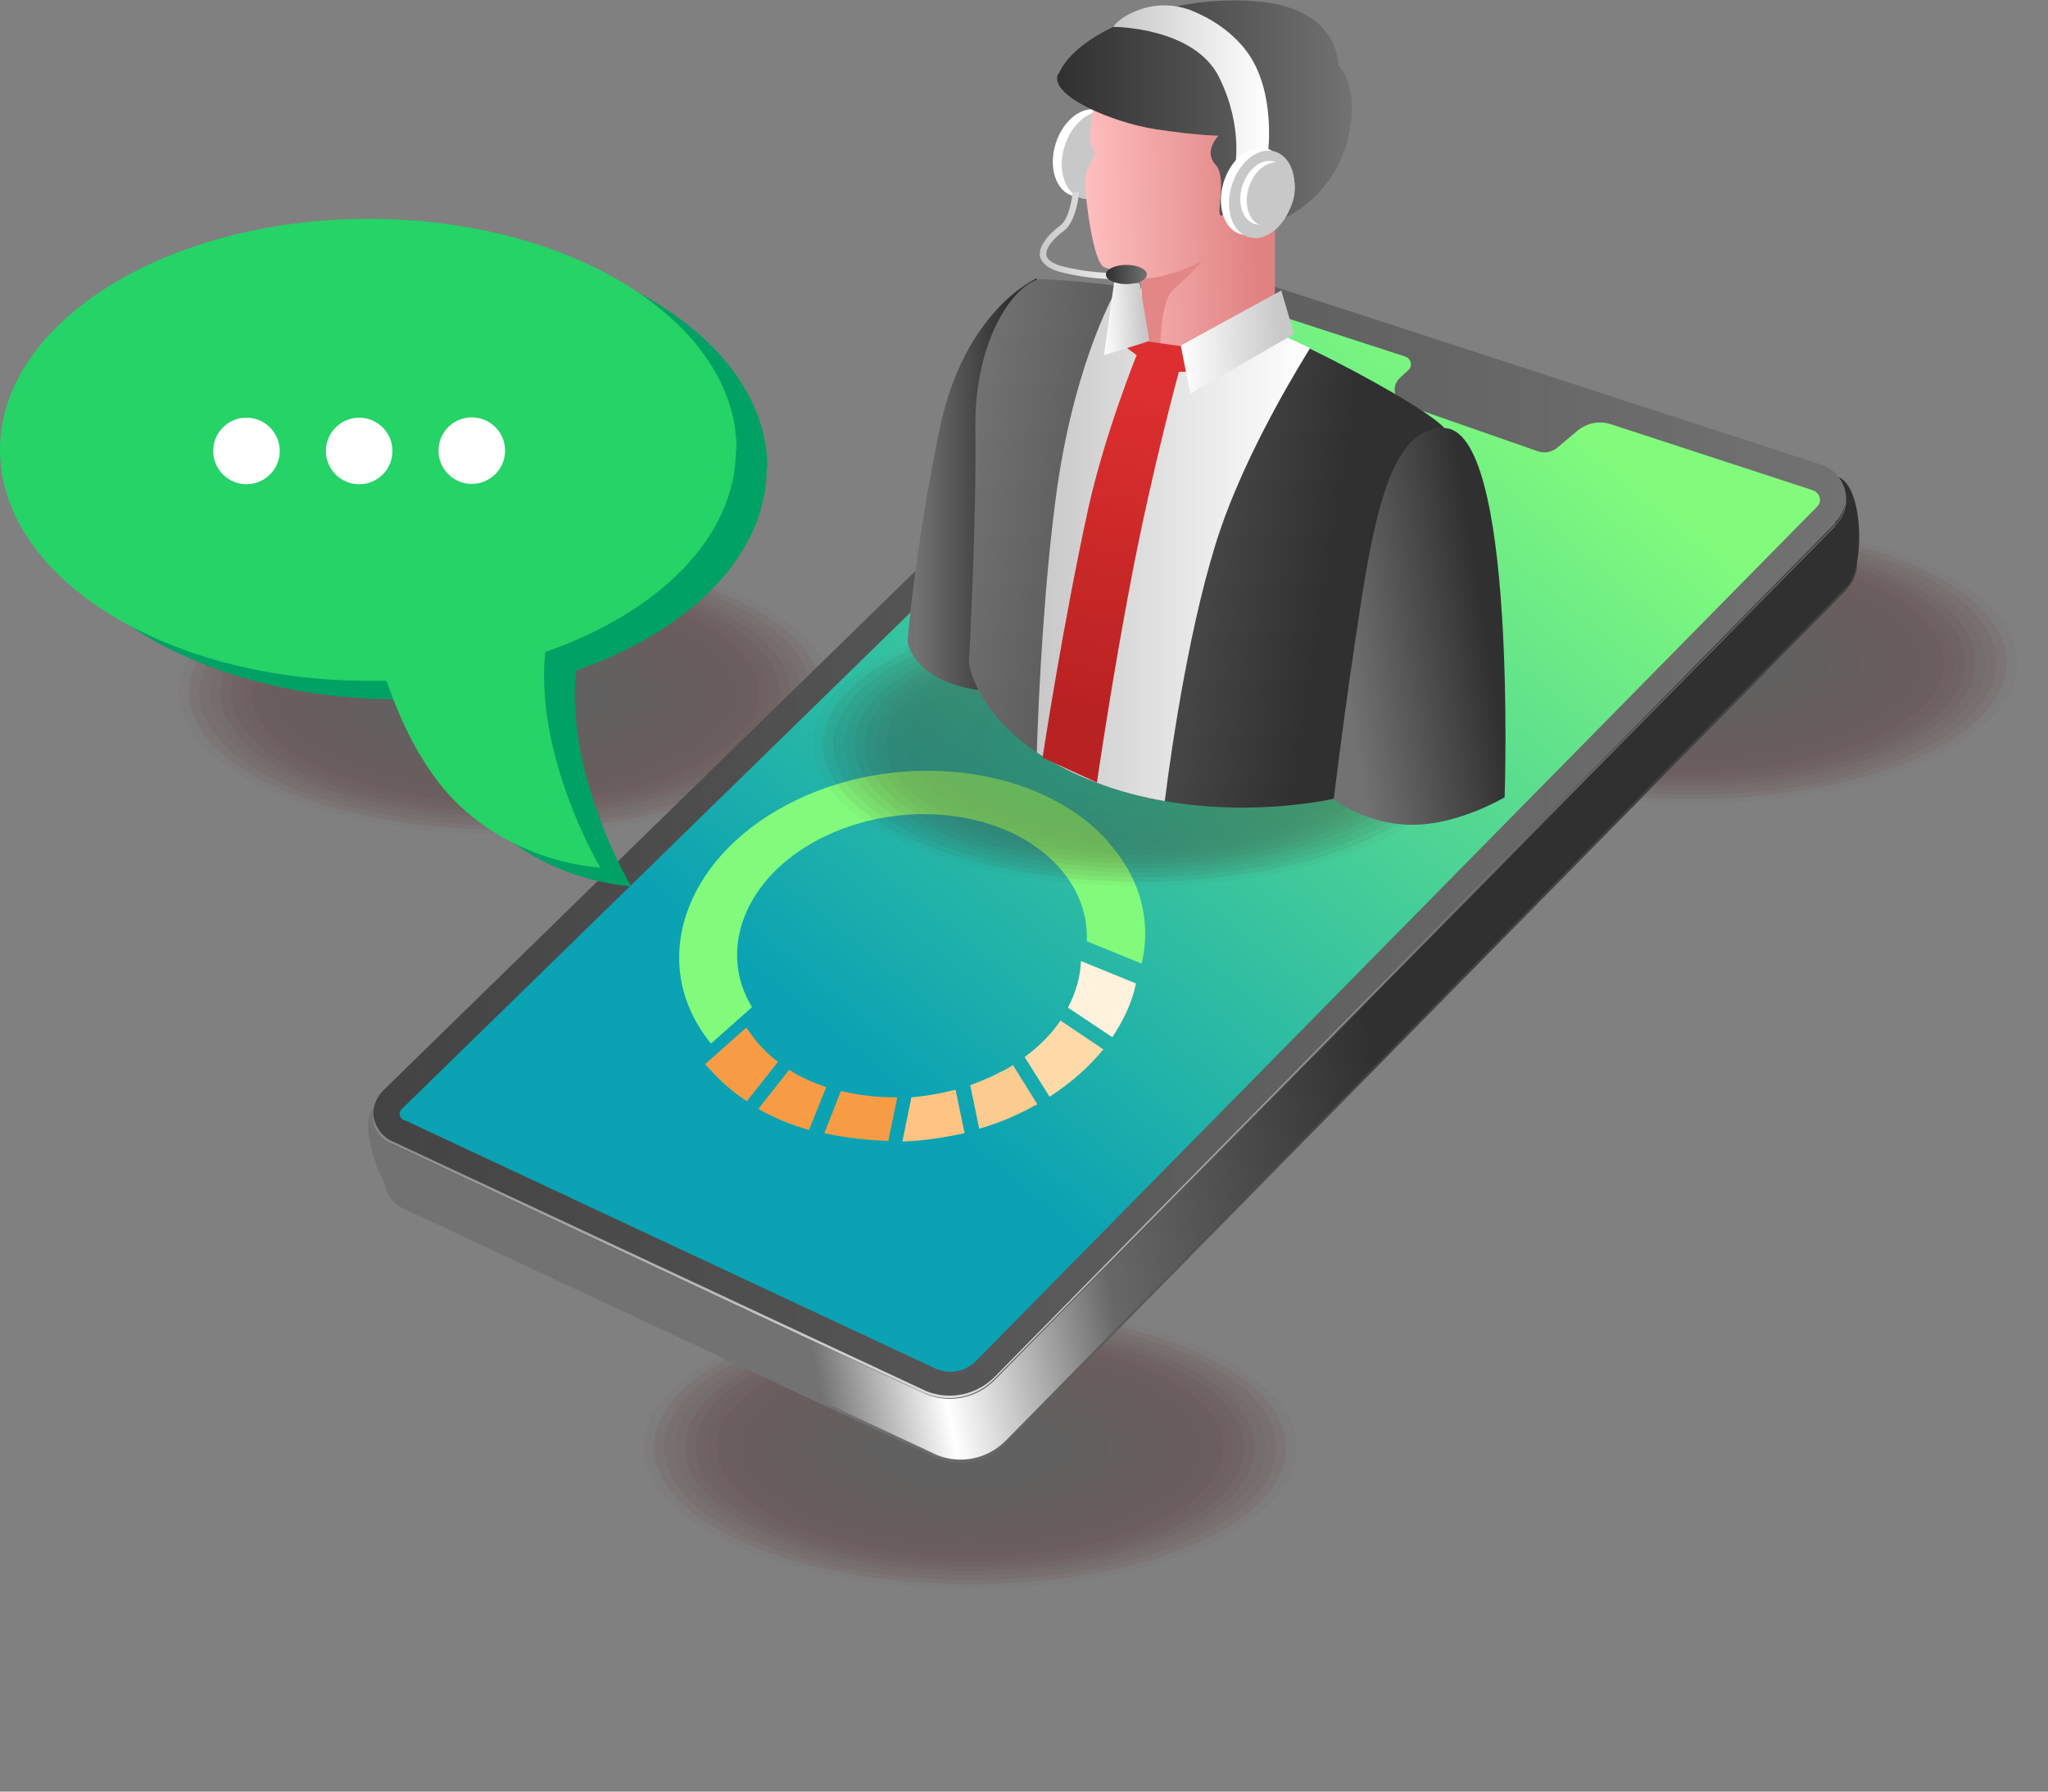 <?xml version="1.0" encoding="UTF-8"?>
<svg id="Layer_4" xmlns="http://www.w3.org/2000/svg" width="320" height="280" xmlns:xlink="http://www.w3.org/1999/xlink" version="1.1" viewBox="0 0 320 280">
  <rect x="0" y="0" width="320" height="280" fill="#808080" stroke="none"/>
  <!-- Generator: Adobe Illustrator 29.1.0, SVG Export Plug-In . SVG Version: 2.1.0 Build 142)  -->
  <defs>
    <style>
      .st0 {
        fill: #fff1dc;
      }

      .st1 {
        fill: #1b1717;
        opacity: 1;
      }

      .st2 {
        fill: #3c0707;
        opacity: .3;
      }

      .st3 {
        fill: #fccb90;
      }

      .st4 {
        fill: #400606;
        opacity: .2;
      }

      .st5 {
        fill: url(#linear-gradient2);
      }

      .st6 {
        fill: url(#linear-gradient1);
      }

      .st7 {
        fill: url(#linear-gradient9);
      }

      .st8 {
        fill: url(#linear-gradient3);
      }

      .st9 {
        fill: url(#linear-gradient6);
      }

      .st10 {
        fill: url(#linear-gradient8);
      }

      .st11 {
        fill: url(#linear-gradient7);
      }

      .st12 {
        fill: url(#linear-gradient5);
      }

      .st13 {
        fill: url(#linear-gradient4);
      }

      .st14 {
        fill: url(#linear-gradient18);
      }

      .st15 {
        fill: url(#linear-gradient13);
      }

      .st16 {
        fill: url(#linear-gradient12);
      }

      .st17 {
        fill: url(#linear-gradient15);
      }

      .st18 {
        fill: url(#linear-gradient16);
      }

      .st19 {
        fill: url(#linear-gradient11);
      }

      .st20 {
        fill: url(#linear-gradient10);
      }

      .st21 {
        fill: url(#linear-gradient17);
      }

      .st22 {
        fill: url(#linear-gradient14);
      }

      .st23 {
        fill: url(#linear-gradient19);
      }

      .st24 {
        fill: url(#linear-gradient23);
      }

      .st25 {
        fill: url(#linear-gradient22);
      }

      .st26 {
        fill: url(#linear-gradient24);
      }

      .st27 {
        fill: url(#linear-gradient25);
      }

      .st28 {
        fill: url(#linear-gradient21);
      }

      .st29 {
        fill: url(#linear-gradient20);
      }

      .st30 {
        fill: #440404;
        opacity: .2;
      }

      .st31 {
        fill: #1f1515;
        opacity: .9;
      }

      .st32 {
        fill: #4c0000;
        opacity: 0;
      }

      .st33 {
        fill: #330c0c;
        opacity: .5;
      }

      .st34 {
        fill: #191818;
      }

      .st35 {
        fill: url(#linear-gradient);
      }

      .st36 {
        fill: #3a0808;
        opacity: .3;
      }

      .st37 {
        fill: #460303;
        opacity: .1;
      }

      .st38 {
        fill: #271212;
        opacity: .7;
      }

      .st39 {
        fill: #2d0f0f;
        opacity: .6;
      }

      .st40 {
        fill: #380909;
        opacity: .4;
      }

      .st41 {
        fill: #3e0606;
        opacity: .3;
      }

      .st42 {
        fill: #211414;
        opacity: .8;
      }

      .st43 {
        fill: #2b1010;
        opacity: .7;
      }

      .st44 {
        fill: #fff;
      }

      .st45 {
        fill: #ffdaa9;
      }

      .st46 {
        fill: #1d1616;
        opacity: .9;
      }

      .st47 {
        fill: #25d366;
      }

      .st48 {
        fill: #2f0e0e;
        opacity: .6;
      }

      .st49 {
        fill: #251212;
        opacity: .8;
      }

      .st50 {
        opacity: .3;
      }

      .st51 {
        fill: #e28686;
      }

      .st52 {
        fill: #82fb7c;
      }

      .st53 {
        fill: #310d0d;
        opacity: .5;
      }

      .st54 {
        fill: #00a164;
      }

      .st55 {
        fill: #291111;
        opacity: .7;
      }

      .st56 {
        fill: #4a0101;
        opacity: 0;
      }

      .st57 {
        fill: #480202;
        opacity: 0;
      }

      .st58 {
        fill: #ffc483;
      }

      .st59 {
        fill: #231313;
        opacity: .8;
      }

      .st60 {
        fill: #420505;
        opacity: .2;
      }

      .st61 {
        fill: #340b0b;
        opacity: .5;
      }

      .st62 {
        fill: #360a0a;
        opacity: .4;
      }
    </style>
    <linearGradient id="linear-gradient" x1="208.2" y1="134.2" x2="115.7" y2="152.4" gradientUnits="userSpaceOnUse">
      <stop offset="0" stop-color="#434343"/>
      <stop offset="1" stop-color="#727272"/>
    </linearGradient>
    <linearGradient id="linear-gradient1" x1="208.6" y1="133.6" x2="115.3" y2="152" gradientUnits="userSpaceOnUse">
      <stop offset="0" stop-color="#303030"/>
      <stop offset=".5" stop-color="#676767"/>
      <stop offset=".8" stop-color="#fff"/>
      <stop offset="1" stop-color="#727272"/>
    </linearGradient>
    <linearGradient id="linear-gradient2" x1="58.3" y1="131.2" x2="288.4" y2="131.2" xlink:href="#linear-gradient"/>
    <linearGradient id="linear-gradient3" x1="172" y1="116.8" x2="188.6" y2="236.2" gradientUnits="userSpaceOnUse">
      <stop offset="0" stop-color="#434343"/>
      <stop offset="1" stop-color="#fff"/>
    </linearGradient>
    <linearGradient id="linear-gradient4" x1="232.5" y1="54.7" x2="138.7" y2="168.3" gradientUnits="userSpaceOnUse">
      <stop offset="0" stop-color="#82fb7c"/>
      <stop offset="1" stop-color="#0ba2b3"/>
    </linearGradient>
    <linearGradient id="linear-gradient5" x1="-17834.7" y1="7520.3" x2="-17822.2" y2="7520.3" gradientTransform="translate(13996.4 6918.1) rotate(56) scale(.8 1) skewX(1.6)" gradientUnits="userSpaceOnUse">
      <stop offset="0" stop-color="#f9bf1e"/>
      <stop offset="1" stop-color="#f79c45"/>
    </linearGradient>
    <linearGradient id="linear-gradient6" x1="-17812.8" y1="7509.8" x2="-17798.7" y2="7509.8" xlink:href="#linear-gradient5"/>
    <linearGradient id="linear-gradient7" x1="-17822.5" y1="7516.8" x2="-17809.9" y2="7516.8" xlink:href="#linear-gradient5"/>
    <linearGradient id="linear-gradient8" x1="5415.7" y1="3978.7" x2="5396.3" y2="3979.3" gradientTransform="translate(4335.9 3104.8) rotate(-179.9) scale(.8) skewX(0)" gradientUnits="userSpaceOnUse">
      <stop offset="0" stop-color="#c8c8c8"/>
      <stop offset=".7" stop-color="#efefef"/>
      <stop offset="1" stop-color="#fff"/>
    </linearGradient>
    <linearGradient id="linear-gradient9" x1="5400.4" y1="3977" x2="5418.4" y2="3977" gradientTransform="translate(4337.3 3103.8) rotate(-179.9) scale(.8) skewX(0)" xlink:href="#linear-gradient8"/>
    <linearGradient id="linear-gradient10" x1="162.5" y1="36.8" x2="175.4" y2="36.8" gradientUnits="userSpaceOnUse">
      <stop offset="0" stop-color="#c8c8c8"/>
      <stop offset="1" stop-color="#efefef"/>
    </linearGradient>
    <linearGradient id="linear-gradient11" x1="-969.3" y1="75.9" x2="-983.5" y2="75.9" gradientTransform="translate(1126.7)" gradientUnits="userSpaceOnUse">
      <stop offset="0" stop-color="#303030"/>
      <stop offset="1" stop-color="#727272"/>
    </linearGradient>
    <linearGradient id="linear-gradient12" x1="-918.8" y1="89.6" x2="-977.2" y2="80.3" xlink:href="#linear-gradient11"/>
    <linearGradient id="linear-gradient13" x1="-894.8" y1="96.5" x2="-917.5" y2="100.1" xlink:href="#linear-gradient11"/>
    <linearGradient id="linear-gradient14" x1="-964.7" y1="84.9" x2="-922" y2="84.9" gradientTransform="translate(1126.7)" xlink:href="#linear-gradient8"/>
    <linearGradient id="linear-gradient15" x1="-930.3" y1="33.7" x2="-957.7" y2="34.7" gradientTransform="translate(1126.7)" gradientUnits="userSpaceOnUse">
      <stop offset="0" stop-color="#e08282"/>
      <stop offset="1" stop-color="#ffc0c0"/>
    </linearGradient>
    <linearGradient id="linear-gradient16" x1="-961.5" y1="17.1" x2="-915.5" y2="17.1" xlink:href="#linear-gradient11"/>
    <linearGradient id="linear-gradient17" x1="-926.4" y1="53.2" x2="-942.6" y2="53.8" gradientTransform="translate(1126.7)" xlink:href="#linear-gradient8"/>
    <linearGradient id="linear-gradient18" x1="-948" y1="49.5" x2="-954.5" y2="49.8" gradientTransform="translate(1126.7)" xlink:href="#linear-gradient8"/>
    <linearGradient id="linear-gradient19" x1="-957.2" y1="110.8" x2="-947.7" y2="61" gradientTransform="translate(1126.7)" gradientUnits="userSpaceOnUse">
      <stop offset="0" stop-color="#b92222"/>
      <stop offset="1" stop-color="#dd2f2f"/>
    </linearGradient>
    <linearGradient id="linear-gradient20" x1="174" y1="13.7" x2="198.3" y2="13.7" gradientTransform="matrix(1,0,0,1,0,0)" xlink:href="#linear-gradient8"/>
    <linearGradient id="linear-gradient21" x1="5412.9" y1="3944" x2="5393.5" y2="3944.6" gradientTransform="translate(4360 3084) rotate(-179.9) scale(.8) skewX(0)" xlink:href="#linear-gradient8"/>
    <linearGradient id="linear-gradient22" x1="5397.6" y1="3942.3" x2="5415.6" y2="3942.3" gradientTransform="translate(4361.4 3083) rotate(-179.9) scale(.8) skewX(0)" xlink:href="#linear-gradient8"/>
    <linearGradient id="linear-gradient23" x1="6023.2" y1="5432.7" x2="6003.7" y2="5433.3" gradientTransform="translate(3618.4 3136.2) rotate(-179.9) scale(.6) skewX(0)" xlink:href="#linear-gradient8"/>
    <linearGradient id="linear-gradient24" x1="6007.8" y1="5431" x2="6025.9" y2="5431" gradientTransform="translate(3619.4 3135.5) rotate(-179.9) scale(.6) skewX(0)" xlink:href="#linear-gradient8"/>
    <linearGradient id="linear-gradient25" x1="172.9" y1="42.9" x2="179.2" y2="42.9" gradientTransform="matrix(1,0,0,1,0,0)" xlink:href="#linear-gradient11"/>
  </defs>
  <g class="st50">
    <ellipse class="st32" cx="264.1" cy="103.5" rx="24.2" ry="55.9" transform="translate(160.2 367.4) rotate(-89.9)"/>
    <ellipse class="st56" cx="264.1" cy="103.5" rx="23.5" ry="54.3" transform="translate(160.2 367.4) rotate(-89.9)"/>
    <ellipse class="st57" cx="264.1" cy="103.5" rx="22.8" ry="52.7" transform="translate(160.2 367.4) rotate(-89.9)"/>
    <ellipse class="st37" cx="264.1" cy="103.5" rx="22.1" ry="51" transform="translate(160.2 367.4) rotate(-89.9)"/>
    <ellipse class="st30" cx="264.1" cy="103.5" rx="21.4" ry="49.4" transform="translate(160.2 367.4) rotate(-89.9)"/>
    <ellipse class="st60" cx="264.1" cy="103.5" rx="20.7" ry="47.8" transform="translate(160.2 367.4) rotate(-89.9)"/>
    <ellipse class="st4" cx="264.1" cy="103.5" rx="20" ry="46.1" transform="translate(160.2 367.4) rotate(-89.9)"/>
    <ellipse class="st41" cx="264.1" cy="103.5" rx="19.3" ry="44.5" transform="translate(160.2 367.4) rotate(-89.9)"/>
    <ellipse class="st2" cx="264.1" cy="103.5" rx="18.6" ry="42.9" transform="translate(160.2 367.4) rotate(-89.9)"/>
    <ellipse class="st36" cx="264.1" cy="103.5" rx="17.9" ry="41.2" transform="translate(160.2 367.4) rotate(-89.9)"/>
    <ellipse class="st40" cx="264.1" cy="103.5" rx="17.2" ry="39.6" transform="translate(160.2 367.4) rotate(-89.9)"/>
    <ellipse class="st62" cx="264.1" cy="103.5" rx="16.5" ry="38" transform="translate(160.2 367.4) rotate(-89.9)"/>
    <ellipse class="st61" cx="264.1" cy="103.5" rx="15.7" ry="36.4" transform="translate(160.2 367.4) rotate(-89.9)"/>
    <ellipse class="st33" cx="264.1" cy="103.5" rx="15" ry="34.7" transform="translate(160.2 367.4) rotate(-89.9)"/>
    <ellipse class="st53" cx="264.1" cy="103.5" rx="14.3" ry="33.1" transform="translate(160.2 367.4) rotate(-89.9)"/>
    <ellipse class="st48" cx="264.1" cy="103.5" rx="13.6" ry="31.5" transform="translate(160.2 367.4) rotate(-89.9)"/>
    <ellipse class="st39" cx="264.1" cy="103.5" rx="12.9" ry="29.8" transform="translate(160.2 367.4) rotate(-89.9)"/>
    <ellipse class="st43" cx="264.1" cy="103.5" rx="12.2" ry="28.2" transform="translate(160.2 367.4) rotate(-89.9)"/>
    <ellipse class="st55" cx="264.1" cy="103.5" rx="11.5" ry="26.6" transform="translate(160.2 367.4) rotate(-89.9)"/>
    <ellipse class="st38" cx="264.1" cy="103.5" rx="10.8" ry="24.9" transform="translate(160.2 367.4) rotate(-89.9)"/>
    <ellipse class="st49" cx="264.1" cy="103.5" rx="10.1" ry="23.3" transform="translate(160.2 367.4) rotate(-89.9)"/>
    <ellipse class="st59" cx="264.1" cy="103.5" rx="9.4" ry="21.7" transform="translate(160.2 367.4) rotate(-89.9)"/>
    <ellipse class="st42" cx="264.1" cy="103.5" rx="8.7" ry="20" transform="translate(160.2 367.4) rotate(-89.9)"/>
    <ellipse class="st31" cx="264.1" cy="103.5" rx="8" ry="18.4" transform="translate(160.2 367.4) rotate(-89.9)"/>
    <ellipse class="st46" cx="264.1" cy="103.5" rx="7.3" ry="16.8" transform="translate(160.2 367.4) rotate(-89.9)"/>
    <ellipse class="st1" cx="264.1" cy="103.5" rx="6.6" ry="15.1" transform="translate(160.2 367.4) rotate(-89.9)"/>
    <ellipse class="st34" cx="264.1" cy="103.5" rx="5.8" ry="13.5" transform="translate(160.2 367.4) rotate(-89.9)"/>
  </g>
  <g class="st50">
    <ellipse class="st32" cx="151.6" cy="226.1" rx="24.2" ry="55.9" transform="translate(-74.8 377.4) rotate(-89.9)"/>
    <ellipse class="st56" cx="151.6" cy="226.1" rx="23.5" ry="54.3" transform="translate(-74.8 377.4) rotate(-89.9)"/>
    <ellipse class="st57" cx="151.6" cy="226.1" rx="22.8" ry="52.7" transform="translate(-74.8 377.4) rotate(-89.9)"/>
    <ellipse class="st37" cx="151.6" cy="226.1" rx="22.1" ry="51" transform="translate(-74.8 377.4) rotate(-89.9)"/>
    <ellipse class="st30" cx="151.6" cy="226.1" rx="21.4" ry="49.4" transform="translate(-74.8 377.4) rotate(-89.9)"/>
    <ellipse class="st60" cx="151.6" cy="226.1" rx="20.7" ry="47.8" transform="translate(-74.8 377.4) rotate(-89.9)"/>
    <ellipse class="st4" cx="151.6" cy="226.1" rx="20" ry="46.1" transform="translate(-74.8 377.4) rotate(-89.9)"/>
    <ellipse class="st41" cx="151.6" cy="226.1" rx="19.3" ry="44.5" transform="translate(-74.8 377.4) rotate(-89.9)"/>
    <ellipse class="st2" cx="151.6" cy="226.1" rx="18.6" ry="42.9" transform="translate(-74.8 377.4) rotate(-89.9)"/>
    <ellipse class="st36" cx="151.6" cy="226.1" rx="17.9" ry="41.2" transform="translate(-74.8 377.4) rotate(-89.9)"/>
    <ellipse class="st40" cx="151.6" cy="226.1" rx="17.2" ry="39.6" transform="translate(-74.8 377.4) rotate(-89.9)"/>
    <ellipse class="st62" cx="151.6" cy="226.1" rx="16.5" ry="38" transform="translate(-74.8 377.4) rotate(-89.9)"/>
    <ellipse class="st61" cx="151.6" cy="226.1" rx="15.7" ry="36.4" transform="translate(-74.8 377.4) rotate(-89.9)"/>
    <ellipse class="st33" cx="151.6" cy="226.1" rx="15" ry="34.7" transform="translate(-74.8 377.4) rotate(-89.9)"/>
    <ellipse class="st53" cx="151.6" cy="226.1" rx="14.3" ry="33.1" transform="translate(-74.8 377.4) rotate(-89.9)"/>
    <ellipse class="st48" cx="151.6" cy="226.1" rx="13.6" ry="31.5" transform="translate(-74.8 377.4) rotate(-89.9)"/>
    <ellipse class="st39" cx="151.6" cy="226.1" rx="12.9" ry="29.8" transform="translate(-74.8 377.4) rotate(-89.9)"/>
    <ellipse class="st43" cx="151.6" cy="226.1" rx="12.2" ry="28.2" transform="translate(-74.8 377.4) rotate(-89.9)"/>
    <ellipse class="st55" cx="151.6" cy="226.1" rx="11.5" ry="26.6" transform="translate(-74.8 377.4) rotate(-89.9)"/>
    <ellipse class="st38" cx="151.6" cy="226.1" rx="10.8" ry="24.9" transform="translate(-74.8 377.4) rotate(-89.9)"/>
    <ellipse class="st49" cx="151.6" cy="226.1" rx="10.1" ry="23.3" transform="translate(-74.8 377.4) rotate(-89.9)"/>
    <ellipse class="st59" cx="151.6" cy="226.1" rx="9.4" ry="21.7" transform="translate(-74.8 377.4) rotate(-89.9)"/>
    <ellipse class="st42" cx="151.6" cy="226.1" rx="8.7" ry="20" transform="translate(-74.8 377.4) rotate(-89.9)"/>
    <ellipse class="st31" cx="151.6" cy="226.1" rx="8" ry="18.4" transform="translate(-74.8 377.4) rotate(-89.9)"/>
    <ellipse class="st46" cx="151.6" cy="226.1" rx="7.3" ry="16.8" transform="translate(-74.8 377.4) rotate(-89.9)"/>
    <ellipse class="st1" cx="151.6" cy="226.1" rx="6.6" ry="15.1" transform="translate(-74.8 377.4) rotate(-89.9)"/>
    <ellipse class="st34" cx="151.6" cy="226.1" rx="5.8" ry="13.5" transform="translate(-74.8 377.4) rotate(-89.9)"/>
  </g>
  <g class="st50">
    <ellipse class="st32" cx="78.9" cy="108.3" rx="24.2" ry="55.9" transform="translate(-29.5 187) rotate(-89.9)"/>
    <ellipse class="st56" cx="78.9" cy="108.3" rx="23.5" ry="54.3" transform="translate(-29.5 187) rotate(-89.9)"/>
    <ellipse class="st57" cx="78.9" cy="108.3" rx="22.8" ry="52.7" transform="translate(-29.5 187) rotate(-89.9)"/>
    <ellipse class="st37" cx="78.9" cy="108.3" rx="22.1" ry="51" transform="translate(-29.5 187) rotate(-89.9)"/>
    <ellipse class="st30" cx="78.9" cy="108.3" rx="21.4" ry="49.4" transform="translate(-29.5 187) rotate(-89.9)"/>
    <ellipse class="st60" cx="78.9" cy="108.3" rx="20.7" ry="47.8" transform="translate(-29.5 187) rotate(-89.9)"/>
    <ellipse class="st4" cx="78.9" cy="108.3" rx="20" ry="46.1" transform="translate(-29.5 187) rotate(-89.9)"/>
    <ellipse class="st41" cx="78.9" cy="108.3" rx="19.3" ry="44.5" transform="translate(-29.5 187) rotate(-89.9)"/>
    <ellipse class="st2" cx="78.9" cy="108.3" rx="18.6" ry="42.9" transform="translate(-29.5 187) rotate(-89.9)"/>
    <ellipse class="st36" cx="78.9" cy="108.3" rx="17.9" ry="41.2" transform="translate(-29.5 187) rotate(-89.9)"/>
    <ellipse class="st40" cx="78.9" cy="108.3" rx="17.2" ry="39.6" transform="translate(-29.5 187) rotate(-89.9)"/>
    <ellipse class="st62" cx="78.9" cy="108.3" rx="16.5" ry="38" transform="translate(-29.5 187.1) rotate(-89.9)"/>
    <ellipse class="st61" cx="78.9" cy="108.3" rx="15.7" ry="36.4" transform="translate(-29.5 187.1) rotate(-89.9)"/>
    <ellipse class="st33" cx="78.9" cy="108.3" rx="15" ry="34.7" transform="translate(-29.5 187.1) rotate(-89.9)"/>
    <ellipse class="st53" cx="78.9" cy="108.3" rx="14.3" ry="33.1" transform="translate(-29.5 187.1) rotate(-89.9)"/>
    <ellipse class="st48" cx="78.9" cy="108.3" rx="13.6" ry="31.5" transform="translate(-29.5 187.1) rotate(-89.9)"/>
    <ellipse class="st39" cx="78.9" cy="108.3" rx="12.9" ry="29.8" transform="translate(-29.5 187.1) rotate(-89.9)"/>
    <ellipse class="st43" cx="78.9" cy="108.3" rx="12.2" ry="28.2" transform="translate(-29.5 187.1) rotate(-89.9)"/>
    <ellipse class="st55" cx="78.9" cy="108.3" rx="11.5" ry="26.6" transform="translate(-29.5 187.1) rotate(-89.9)"/>
    <ellipse class="st38" cx="78.9" cy="108.3" rx="10.8" ry="24.9" transform="translate(-29.5 187.1) rotate(-89.9)"/>
    <ellipse class="st49" cx="78.9" cy="108.3" rx="10.1" ry="23.3" transform="translate(-29.5 187.1) rotate(-89.9)"/>
    <ellipse class="st59" cx="78.9" cy="108.3" rx="9.4" ry="21.7" transform="translate(-29.5 187.1) rotate(-89.9)"/>
    <ellipse class="st42" cx="78.9" cy="108.3" rx="8.7" ry="20" transform="translate(-29.5 187.1) rotate(-89.9)"/>
    <ellipse class="st31" cx="78.9" cy="108.3" rx="8" ry="18.4" transform="translate(-29.5 187.1) rotate(-89.9)"/>
    <ellipse class="st46" cx="78.9" cy="108.3" rx="7.3" ry="16.8" transform="translate(-29.5 187.1) rotate(-89.9)"/>
    <ellipse class="st1" cx="78.9" cy="108.3" rx="6.6" ry="15.1" transform="translate(-29.5 187.1) rotate(-89.9)"/>
    <ellipse class="st34" cx="78.9" cy="108.3" rx="5.8" ry="13.5" transform="translate(-29.5 187.1) rotate(-89.9)"/>
  </g>
  <g>
    <path class="st35" d="M288.5,92.2l-131.4,133.5c-2.8,2.8-7,3.7-10.7,2.2l-83.1-38.9c-3.5-1.4-4.4-5.9-1.7-8.6l126.9-123.9c2.7-2.6,6.6-3.5,10.2-2.4l87.5,28.5c4.1,1.3,5.3,6.5,2.3,9.5Z"/>
    <path class="st6" d="M288.5,91.7l-131.4,133.5c-2.8,2.8-7,3.7-10.7,2.2l-83.1-38.9c-3.5-1.4-7.6-12.7-4.9-15.4L188.5,56.1c2.7-2.6,6.6-3.5,10.2-2.4l88.4,20.8c4.1,1.3,4.4,14.2,1.4,17.3Z"/>
    <path class="st5" d="M286.8,82.2l-131.4,133.5c-2.8,2.8-7,3.7-10.7,2.2l-83.1-38.9c-3.5-1.4-4.4-5.9-1.7-8.6l126.9-123.9c2.7-2.6,6.6-3.5,10.2-2.4l87.5,28.5c4.1,1.3,5.3,6.5,2.3,9.5Z"/>
    <path class="st8" d="M286.8,81.7l-131.4,133.5c-2.8,2.8-7,3.7-10.7,2.2l-83.1-38.9c-2.3-.9-3.5-3.2-3.3-5.4-.5,2.3.7,4.9,3.2,5.8l83.1,38.9c3.7,1.5,7.9.6,10.7-2.2l131.4-133.5c1-1,1.5-2.2,1.6-3.4-.2,1-.7,2.1-1.6,2.9Z"/>
    <path class="st13" d="M284.3,77.8c0-.3-.3-.9-1.1-1.2l-31.5-10.3c-1.8-.6-3.7-.2-5.2,1l-3.1,2.6c-.9.8-2.1,1-3.2.6l-20.6-7.2c-1.8-.6-2.3-3-.8-4.3l1.2-1.1c.8-.7.5-1.9-.5-2.2l-23.7-7.7c-.6-.2-1.2-.3-1.9-.3-1.6,0-3.1.6-4.2,1.7l-126.9,123.9c-.4.4-.4.8-.3,1,0,.3.2.6.7.8h.1s83.1,38.9,83.1,38.9c.7.2,1.3.4,2,.4,1.6,0,3-.6,4.1-1.7l131.4-133.5c.6-.6.5-1.2.4-1.6Z"/>
  </g>
  <g>
    <path class="st52" d="M173.3,131.7c-10.7-12.2-33.2-14.9-50.2-6-16.6,8.7-21.9,25.3-12,37.4l6.4-5.7c-5.4-8.9-1.2-20.1,10.4-26.2,12.8-6.7,29.7-4.7,37.7,4.5,3,3.4,4.4,7.4,4.2,11.4l8.6,3.5c1.5-6.5-.1-13.2-5.1-18.8Z"/>
    <g>
      <path class="st45" d="M172.4,164l-6.7-4.5c-1.4,2.1-3.3,4-5.6,5.7l3.9,6.2c3.4-2.2,6.2-4.7,8.4-7.4Z"/>
      <path class="st58" d="M150.7,177l-1.4-6.7c-2.3.6-4.6,1-6.9,1.2l-1.4,6.9c3.2-.1,6.5-.6,9.7-1.3Z"/>
      <path class="st3" d="M158.2,166.5c-.6.4-1.3.8-2,1.1-1.5.8-3,1.4-4.6,2l1.4,6.8c2.8-.8,5.5-1.9,8.1-3.3.3-.2.7-.4,1-.5l-3.8-6.1Z"/>
      <path class="st12" d="M121.5,165.9c-1.1-.8-2.1-1.8-3-2.8-.7-.8-1.3-1.7-1.9-2.5l-6.4,5.7c.2.3.4.5.7.8,1.7,1.9,3.6,3.6,5.8,5l4.9-6.2Z"/>
      <path class="st0" d="M166.9,157.5l6.9,4.6c1.8-2.7,3.1-5.5,3.7-8.4l-8.6-3.5c-.1,2.5-.8,4.9-2,7.2Z"/>
      <path class="st9" d="M140.1,171.5c-3,0-5.9-.3-8.7-1l-2.6,6.6c3.2.7,6.6,1.1,10,1.2l1.4-6.8Z"/>
      <path class="st11" d="M118.5,173.3c2.4,1.4,5.1,2.5,7.9,3.3l2.7-6.7c-2.1-.7-4.1-1.6-5.8-2.7l-4.8,6.1Z"/>
    </g>
  </g>
  <g>
    <path class="st54" d="M119.9,73.2c0-20-25.8-36.1-57.5-36.1S4.8,53.3,4.8,73.2s25.8,36.1,57.5,36.1,1.9,0,2.9,0c2,5.9,5.3,13.1,10.2,18.3,9.9,10.4,23.2,10.9,23.2,10.9,0,0-10.3-17.3-8.6-33.7,17.8-6.2,29.8-18,29.8-31.7Z"/>
    <path class="st47" d="M115.1,70.3c0-20-25.8-36.1-57.5-36.1S0,50.4,0,70.3s25.8,36.1,57.5,36.1,1.9,0,2.9,0c2,5.9,5.3,13.1,10.2,18.3,9.9,10.4,23.2,10.9,23.2,10.9,0,0-10.3-17.3-8.6-33.7,17.8-6.2,29.8-18,29.8-31.7Z"/>
    <g>
      <circle class="st44" cx="38.5" cy="70.5" r="5.2" transform="translate(-36.6 42) rotate(-40.6)"/>
      <circle class="st44" cx="56.1" cy="70.5" r="5.2" transform="translate(-33.4 60.3) rotate(-45)"/>
      <circle class="st44" cx="73.7" cy="70.5" r="5.2" transform="translate(-27.8 60.6) rotate(-38.2)"/>
    </g>
  </g>
  <g class="st50">
    <ellipse class="st32" cx="178" cy="116.4" rx="24.2" ry="55.9" transform="translate(61.3 294.2) rotate(-89.9)"/>
    <ellipse class="st56" cx="178" cy="116.4" rx="23.5" ry="54.3" transform="translate(61.3 294.2) rotate(-89.9)"/>
    <ellipse class="st57" cx="178" cy="116.4" rx="22.8" ry="52.7" transform="translate(61.3 294.2) rotate(-89.9)"/>
    <ellipse class="st37" cx="178" cy="116.4" rx="22.1" ry="51" transform="translate(61.3 294.2) rotate(-89.9)"/>
    <ellipse class="st30" cx="178" cy="116.4" rx="21.4" ry="49.4" transform="translate(61.3 294.2) rotate(-89.9)"/>
    <ellipse class="st60" cx="178" cy="116.4" rx="20.7" ry="47.8" transform="translate(61.3 294.2) rotate(-89.9)"/>
    <ellipse class="st4" cx="178" cy="116.4" rx="20" ry="46.1" transform="translate(61.3 294.2) rotate(-89.9)"/>
    <ellipse class="st41" cx="178" cy="116.4" rx="19.3" ry="44.5" transform="translate(61.3 294.2) rotate(-89.9)"/>
    <ellipse class="st2" cx="178" cy="116.4" rx="18.6" ry="42.9" transform="translate(61.3 294.2) rotate(-89.9)"/>
    <ellipse class="st36" cx="178" cy="116.4" rx="17.9" ry="41.2" transform="translate(61.3 294.2) rotate(-89.9)"/>
    <ellipse class="st40" cx="178" cy="116.4" rx="17.2" ry="39.6" transform="translate(61.3 294.2) rotate(-89.9)"/>
    <ellipse class="st62" cx="178" cy="116.4" rx="16.5" ry="38" transform="translate(61.3 294.2) rotate(-89.9)"/>
    <ellipse class="st61" cx="178" cy="116.4" rx="15.7" ry="36.4" transform="translate(61.3 294.2) rotate(-89.9)"/>
    <ellipse class="st33" cx="178" cy="116.4" rx="15" ry="34.7" transform="translate(61.3 294.2) rotate(-89.9)"/>
    <ellipse class="st53" cx="178" cy="116.4" rx="14.3" ry="33.1" transform="translate(61.3 294.2) rotate(-89.9)"/>
    <ellipse class="st48" cx="178" cy="116.4" rx="13.6" ry="31.5" transform="translate(61.3 294.2) rotate(-89.9)"/>
    <ellipse class="st39" cx="178" cy="116.4" rx="12.9" ry="29.8" transform="translate(61.3 294.2) rotate(-89.9)"/>
    <ellipse class="st43" cx="178" cy="116.4" rx="12.2" ry="28.2" transform="translate(61.3 294.2) rotate(-89.9)"/>
    <ellipse class="st55" cx="178" cy="116.4" rx="11.5" ry="26.6" transform="translate(61.3 294.2) rotate(-89.9)"/>
    <ellipse class="st38" cx="178" cy="116.4" rx="10.8" ry="24.9" transform="translate(61.3 294.2) rotate(-89.9)"/>
    <ellipse class="st49" cx="178" cy="116.4" rx="10.1" ry="23.3" transform="translate(61.3 294.2) rotate(-89.9)"/>
    <ellipse class="st59" cx="178" cy="116.4" rx="9.4" ry="21.7" transform="translate(61.3 294.2) rotate(-89.9)"/>
    <ellipse class="st42" cx="178" cy="116.4" rx="8.7" ry="20" transform="translate(61.3 294.2) rotate(-89.9)"/>
    <ellipse class="st31" cx="178" cy="116.4" rx="8" ry="18.4" transform="translate(61.3 294.2) rotate(-89.9)"/>
    <ellipse class="st46" cx="178" cy="116.4" rx="7.3" ry="16.8" transform="translate(61.3 294.2) rotate(-89.9)"/>
    <ellipse class="st1" cx="178" cy="116.4" rx="6.6" ry="15.1" transform="translate(61.3 294.2) rotate(-89.9)"/>
    <ellipse class="st34" cx="178" cy="116.4" rx="5.8" ry="13.5" transform="translate(61.3 294.2) rotate(-89.9)"/>
  </g>
  <g>
    <g>
      <ellipse class="st10" cx="169.6" cy="23.9" rx="7" ry="4.9" transform="translate(96.1 178.6) rotate(-72.6)"/>
      <ellipse class="st7" cx="171" cy="24.3" rx="7" ry="4.9" transform="translate(96.7 180.2) rotate(-72.6)"/>
    </g>
    <path class="st20" d="M173.6,43.6c-1.6,0-4.2-.2-7.6-1-2.1-.5-3.2-1.4-3.5-2.5-.4-2.2,2.7-4.5,3.1-4.8,1.4-1,1.9-4.1,2-5.3h1c0,.3-.4,4.6-2.4,6.1-1.4,1-2.9,2.6-2.7,3.8.2,1,1.6,1.5,2.8,1.8,5.6,1.3,9,.9,9.1.9v1c0,0-.6,0-1.7,0Z"/>
    <path class="st19" d="M162,43.5s-11.5,4.9-15.3,24.1c-3.9,19.2-4.9,32.7-4.9,32.7,0,0,1,7.7,15.6,7.9,14.6.1,4.6-64.7,4.6-64.7Z"/>
    <path class="st16" d="M208.5,124.8s-12.1,2.9-26.5.4c-3.5-.6-7.1-1.5-10.7-2.9-3.8-1.4-6.8-3.1-9.3-4.7-9.7-6.6-10.6-13.9-10.6-13.9,0,0,1.2-22.5,1-36.7-.2-14.1,6.2-22.7,10.1-23.4,0,0,5.4.2,12.3,1.1,2.8.4,5.9.8,8.9,1.5,4.7,1,13,4.5,21,8.3,9.6,4.7,18.7,10,20.9,12.3,4,4.4-17.2,58.1-17.2,58.1Z"/>
    <path class="st15" d="M225.6,66.8c-7.2.2-10.2,9.7-12.9,27.1-2.7,17.4-4.3,31-4.3,31,0,0,5,4,12.3,4,7.3,0,14.4-4.3,14.4-4.3,0,0,2-58-9.6-57.7Z"/>
    <path class="st22" d="M204.7,54.4c-4.5,7.3-10.5,18.1-14,28.3-4.6,13.5-7.6,33.6-8.7,42.5-3.5-.6-7.1-1.5-10.7-2.9-3.8-1.4-6.8-3.1-9.3-4.7.3-9.7,1.2-27.3,3.2-41.5,3-20.7,9.6-31.5,9.6-31.5,2.8.4,5.9.8,8.9,1.5,4.7,1,13,4.5,21,8.3Z"/>
    <path class="st17" d="M199.2,17v35.2s-4.1,3.2-11.2,3.7c-3,.2-5.1-.3-6.7-1-2.2-1-3.1-2.3-3.1-2.3,0,0,.5-7.4,0-8.6,0-.1-.1-.2-.2-.3-.9-.9-3.7-1.3-5.4-1.9-1.9-.7-3-11.3-3.1-13.3,0-2,1.6-4.3,1.6-4.3,0,0-.3-.8-.7-1.8-.4-1.1.7-7.2.7-7.2,1.7-6.9,28.2,1.8,28.2,1.8Z"/>
    <path class="st18" d="M165.3,11.6c-1.4,3.4,8.7,7.6,15.3,8.6,6.6,1,9.8,1,9.8,1,0,0-2.4,2.4-.5,4.5,1.9,2,0,7.9.9,8,1,0,2-6.9,4.9-7,2.8,0,1.4,7.3,3.5,7.6,2,.3,9.4-4.2,11.4-12.6s-1.5-11.5-1.5-11.5c0,0,.3-9-12.9-10-13.1-1.1-28,4.6-30.8,11.4Z"/>
    <path class="st51" d="M187.8,40.8s-2,2.3-4.4,4.4c-1.9,1.6-2.1,7.3-2.1,9.6-2.2-1-3.1-2.3-3.1-2.3,0,0,.5-7.4,0-8.6,0-.1-.1-.2-.2-.3,0,0,2.5,0,5.5-1,2.9-.9,4.4-1.9,4.4-1.9Z"/>
    <polygon class="st21" points="200.2 45.4 184.5 54 186 61.5 202.2 52.2 200.2 45.4"/>
    <polygon class="st14" points="179.6 53.4 172.5 55.5 174.1 44 178.1 44.3 179.6 53.4"/>
    <path class="st23" d="M179.6,53.4l4.9.7.8,4h-1.1s-4.1,15-7.3,31.6c-3.2,16.6-5.5,32.6-5.5,32.6l-8.5-3.9s3.2-21,7.2-39.2c2.6-11.6,7.5-23.7,7.5-23.7l-1.5-1.1,3.5-1.1Z"/>
    <path class="st29" d="M174,4.2s12.6,0,16.5,7.9,2.4,14.4,2.4,14.4l5.2-2.4s1.4-9.9-3.4-16.2c-2.7-3.5-6.3-5.4-8.9-6.4-2.3-.8-4.8-.9-7.1-.2-1.7.5-3.6,1.4-4.7,2.8Z"/>
    <g>
      <ellipse class="st28" cx="195.8" cy="29.9" rx="7" ry="4.9" transform="translate(108.8 207.8) rotate(-72.6)"/>
      <ellipse class="st25" cx="197.1" cy="30.3" rx="7" ry="4.9" transform="translate(109.3 209.4) rotate(-72.6)"/>
    </g>
    <g>
      <ellipse class="st24" cx="197.4" cy="30.1" rx="5.1" ry="3.6" transform="translate(109.8 209.5) rotate(-72.6)"/>
      <ellipse class="st26" cx="198.5" cy="30.4" rx="5.1" ry="3.6" transform="translate(110.2 210.7) rotate(-72.6)"/>
    </g>
    <ellipse class="st27" cx="176" cy="42.9" rx="3.2" ry="1.5"/>
  </g>
</svg>